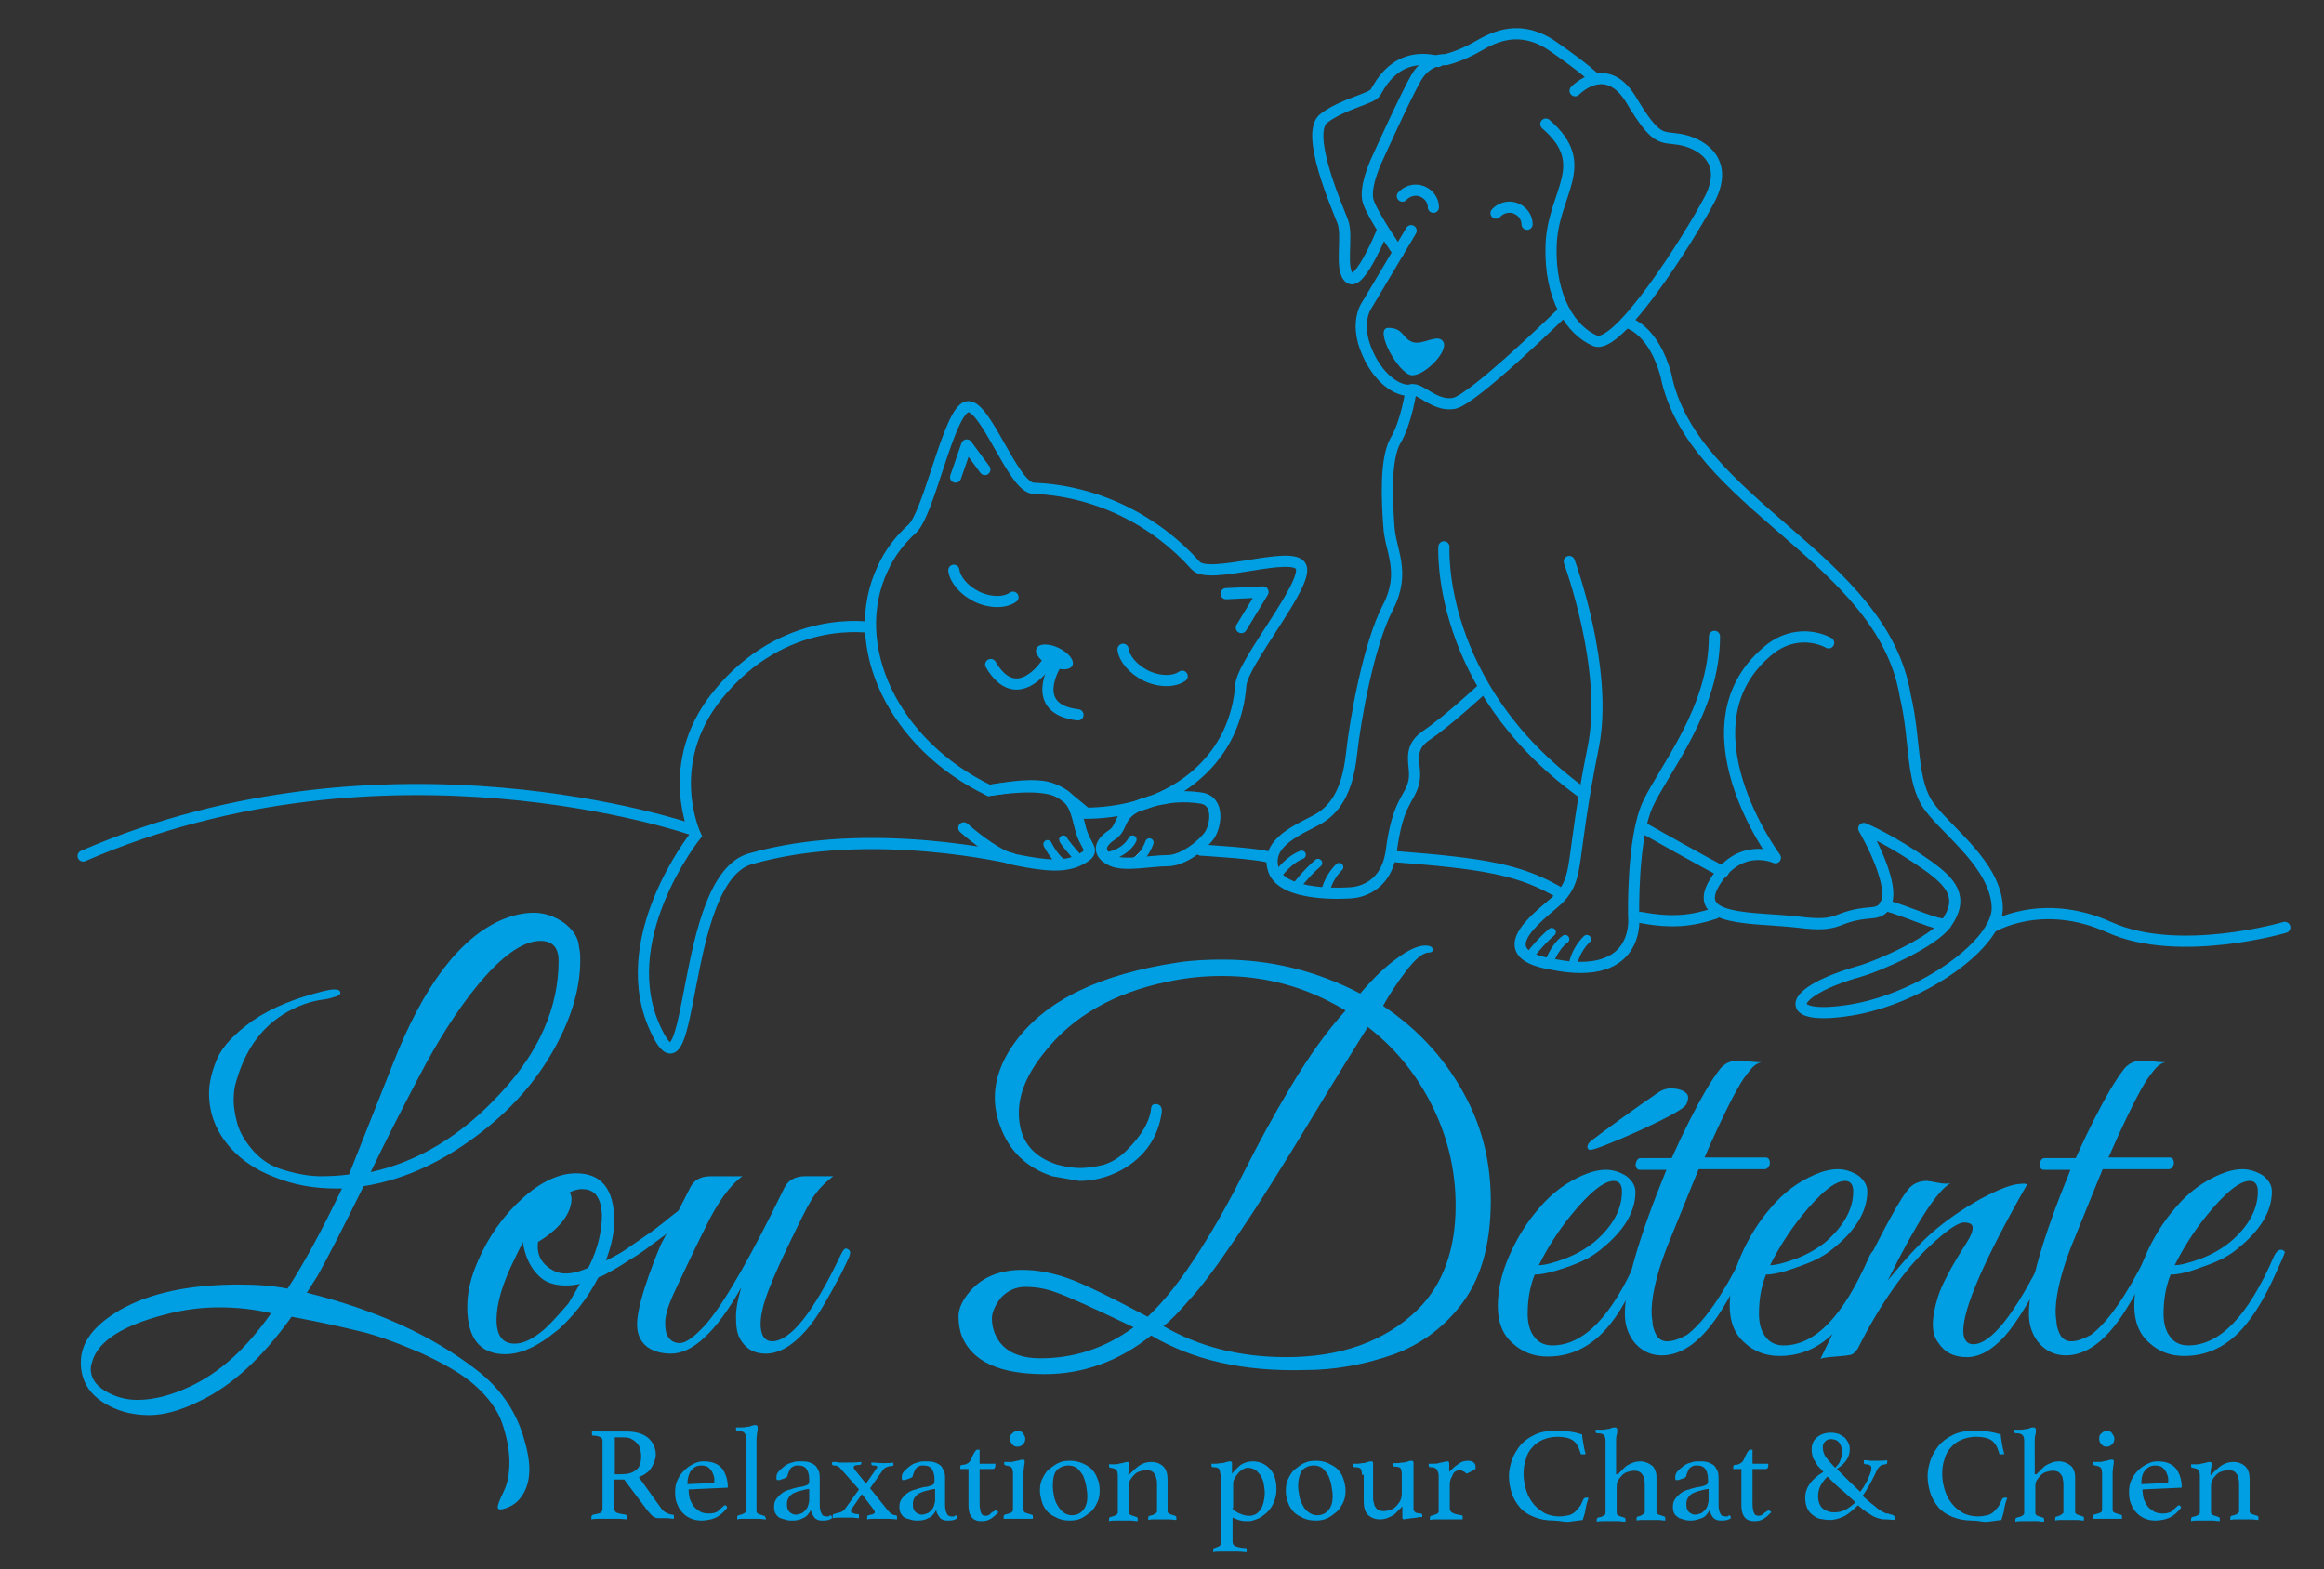 <?xml version="1.0" encoding="UTF-8"?>
<!-- Generator: Adobe Illustrator 27.7.0, SVG Export Plug-In . SVG Version: 6.00 Build 0)  -->
<svg xmlns="http://www.w3.org/2000/svg" xmlns:xlink="http://www.w3.org/1999/xlink" version="1.1" id="Calque_1" x="0px" y="0px" viewBox="0 0 396.9 268" style="enable-background:new 0 0 396.9 268;" xml:space="preserve">
<rect x="0" y="0" width="396.9" height="268" fill="#333333" stroke="none"/>
<style type="text/css">
	.st0{fill:none;stroke:#009FE3;stroke-width:1.908;stroke-miterlimit:10;}
	.st1{fill:none;stroke:#009FE3;stroke-width:1.908;stroke-linecap:round;stroke-linejoin:round;stroke-miterlimit:10;}
	.st2{fill:#009FE3;}
	.st3{fill:none;stroke:#009FE3;stroke-width:1.908;stroke-linecap:round;stroke-miterlimit:10;}
	.st4{fill:none;stroke:#009FE3;stroke-width:1.431;stroke-linecap:round;stroke-miterlimit:10;}
	.st5{fill:#FFFFFF;stroke:#009FE3;stroke-width:1.431;stroke-linecap:round;stroke-miterlimit:10;}
	.st6{fill:#FFFFFF;stroke:#009FE3;stroke-width:1.431;stroke-linecap:round;stroke-linejoin:round;stroke-miterlimit:10;}
	.st7{fill:#00A3BA;}
</style>
<path class="st0" d="M168.9,135c-16.3-7.8-24.4-24.8-18.1-38c1.2-2.6,2.9-4.8,5-6.7c2.9-2.7,6.2-19.9,9.3-20.8s7.9,13.8,11.4,13.9  c5,0.2,10.2,1.4,15.2,3.8l0,0c5,2.4,9.2,5.7,12.5,9.4c2.3,2.6,16.7-2.8,18,0.2s-10.1,16.4-10.3,20.3c-0.2,2.8-0.9,5.5-2.1,8.1  c-4.2,8.8-13.7,13.6-24.3,13.7c-3.4-2.8-4.6-4-6.9-4.5C175.3,133.8,171.1,134.7,168.9,135L168.9,135z"></path>
<polyline class="st1" points="163.2,81.5 165.1,76 168.2,80.2 "></polyline>
<polyline class="st1" points="212,107.2 215.7,101.1 209.4,101.4 "></polyline>
<path class="st1" d="M173,102c-1.4,1-3.9,1-6.2-0.1c-2.2-1.1-3.7-2.9-3.9-4.5"></path>
<path class="st1" d="M201.9,115.5c-1.4,1-3.9,1-6.2-0.1c-2.2-1.1-3.7-2.9-3.9-4.5"></path>
<ellipse transform="matrix(0.431 -0.902 0.902 0.431 1.212 226.386)" class="st2" cx="180.2" cy="112.2" rx="1.7" ry="3.4"></ellipse>
<path class="st3" d="M178.6,113.5c0,0-5,7.5-9.4,0"></path>
<path class="st0" d="M148.8,107.2c0,0-14.9-2.6-26.3,11.6c-9.5,11.8-3.7,23.9-3.7,23.9s-14.4,18-6.6,33.6  c6.4,13.2,3.9-26.1,15.9-29.6c20.5-5.9,45,0,45,0"></path>
<path class="st3" d="M164.6,141.4c0,0,5.2,4.7,8.6,5.4c5.8,1.2,8.8,1.3,11.3,0c3-1.6,0.9-1.8,0-5.4c-1.2-4.8-1.6-8.5-15.6-6.4"></path>
<path class="st0" d="M199.4,136.3c-9.5,1.5-6.9,4.6-9.5,6.3c-2.6,1.7-2.2,3.4,0,4.4c2.2,1,6.7,0,9.5,0c2.8,0,6.2-2.9,7.2-4.4  c1-1.5,1.8-5.8-1.5-6.3C201.8,135.8,199.4,136.3,199.4,136.3z"></path>
<path class="st3" d="M180.3,113.5c0,0-4.8,7.6,3.8,8.6"></path>
<path class="st3" d="M14.2,146.2c51.8-22.5,103.7-4.6,103.7-4.6"></path>
<path class="st3" d="M321.9,154.6c4.3,1.2,8.8,3.5,10.4,3.2"></path>
<path class="st3" d="M280.2,156.7c5.3,1,8.8,0.6,12.7-0.7"></path>
<path class="st3" d="M238.1,146.3c15.4,1.2,21.7,2.2,28.6,6.4"></path>
<path class="st3" d="M205.1,145.2c0,0,10.5,0.6,11.8,1.3"></path>
<g>
	<path class="st1" d="M239.5,33.5c0.8-0.9,2.2-1.3,3.4-0.8c1.2,0.5,1.9,1.6,1.9,2.7"></path>
	<path class="st1" d="M255.5,36.4c0.8-0.9,2.2-1.3,3.4-0.8c1.2,0.5,1.9,1.6,1.9,2.7"></path>
	<path class="st1" d="M238.8,43.1c0,0-4.2-6-5.1-8.6c-0.9-2.6,1.7-7.8,1.7-7.8s4.6-10.2,6.5-13.5c2-3.3,5-3,5-3s2.6-0.6,5.5-2.3   s7.3-3.8,12.8,0s7.3,5.6,7.3,5.6"></path>
	<path class="st1" d="M269,15.5c0,0,5.3-5.6,9.6,1.6c4.3,7.2,5.1,6.2,8.2,6.7s8.8,3.2,5.2,10.2c-3.7,7-15.7,25.9-19.6,24.2   c-4-1.7-7.8-7.2-7.5-16.3c0.3-9.1,7.2-13.7-0.9-20.7"></path>
	<path class="st1" d="M236.1,39.4c0,0-3.8,9.4-5.6,8.1c-1.8-1.4-0.2-7.2-1.2-9.7c-1-2.6-6.5-15.1-3.2-17.6s8.1-3.3,8.8-4.4   s3.4-7.1,10.7-5.3"></path>
	<path class="st1" d="M241,39.4L233.5,52c0,0-2.3,2.9,0,8.2s6,6.8,7.5,6.4c1.5-0.5,4,2.9,7.3,2.3s18.8-15.8,18.8-15.8"></path>
	<path class="st2" d="M241.2,64.1c-2.3,0-6.7-8.1-4.1-8.1s2.4,1.8,4.1,2.4c1.7,0.7,4.4-1.6,5.3,0S243.4,64.1,241.2,64.1z"></path>
	<path class="st1" d="M241,66.6c0,0-0.8,5.6-2.7,8.7c-1.8,3.2-1.4,10.5-1.1,14.6c0.2,4.1,3,7.8-0.2,13.9c-3.2,6.2-5.5,18.7-6.2,25.1   c-0.7,6.4-2.9,9.4-5.7,11c-2.8,1.6-9.2,3.9-7.6,8.7s13,3.9,13,3.9s6.1,0.1,7.1-7.1c1.1-8.4,3-8.7,3.8-11.6s-1.5-5.7,2.2-8.2   c3.7-2.5,9.4-7.8,9.4-7.8"></path>
	<path class="st1" d="M268,95.9c0,0,6.8,18.4,4.1,31.7c-4,19.9-2.3,21.9-5.7,25.7c-2,2.2-13.4,9.4-1.3,11.4   c15.3,3.1,13.9-8.2,13.9-8.2s-0.3-13.2,2.4-19.1c2.7-5.9,11.4-16.2,11.4-28.7"></path>
	<path class="st1" d="M246.6,93.4c0,0-1.4,23.6,23.2,41.7"></path>
	<path class="st1" d="M278.2,55.2c0,0,4.2,1.2,6.3,8.8c4.4,22.2,37,31.1,40.9,54.9c1.8,7.5,0.9,14.6,4.1,18.9   c3.2,4.3,11.3,10,11.6,17.1c0.3,6.2-12.8,15.6-24.9,17.6s-11.3-3,1.4-6.6c3.2-0.9,12.6-5,14.8-8.2c3.1-4.4,0.8-7-3.1-9.8   c-6.5-4.6-11-6.4-11-6.4s8.2,13.9,1.4,14.4c-6.8,0.5-4.8,2.6-12.6,1.6c-7.8-0.9-18.5,0-14.2-6.9s10.3-4.1,10.3-4.1   s-17.1-23-0.7-35.8c5.1-3.7,9.8-0.9,9.8-0.9"></path>
	<path class="st1" d="M281,141.6c0,0,11.3,6.4,13.3,7.3"></path>
</g>
<path class="st3" d="M340.1,158.4c0,0,8.5-5.3,20.2,0c11.8,5.3,29.9,0,29.9,0"></path>
<path class="st4" d="M181.6,143.4c0,0,0,0.3,2.2,2.8"></path>
<path class="st4" d="M178.9,144.2c0.3,0.6,1.5,2.7,2.6,3.2"></path>
<path class="st3" d="M174.2,146.8"></path>
<path class="st3" d="M171.5,142.2"></path>
<path class="st4" d="M193.4,143.4c0,0-0.9,2.1-4,2.8"></path>
<path class="st5" d="M196.3,143.9c0,0-1.1,3.4-3.5,3.5"></path>
<path class="st5" d="M218.4,149.2c0,0,1.6-2.3,3.9-3.2"></path>
<path class="st5" d="M264.5,164.6c0,0,0.8-2.7,2.8-4.2"></path>
<path class="st5" d="M221.2,151.6c0,0,1.9-2.5,3.9-4.2"></path>
<path class="st5" d="M261.1,163.4c0,0,1.9-2.5,3.9-4.2"></path>
<path class="st6" d="M226.4,152.2c0,0,0.3-2.1,2.3-4.1"></path>
<path class="st6" d="M268.7,164.5c0,0,0.3-2.1,2.3-4.1"></path>
<g>
	<path class="st2" d="M106.6,252.7h-1.7v5c0,0.3,0.2,0.6,0.5,0.7c0.3,0.1,0.8,0.2,1.4,0.3c0.2,0,0.3,0.2,0.3,0.4c0,0.1,0,0.2,0,0.4   c-0.4,0-0.9-0.1-1.5-0.1s-1.2,0-1.7,0c-0.4,0-0.9,0-1.4,0c-0.5,0-1,0-1.5,0.1c0-0.2,0-0.3,0-0.4c0-0.2,0.1-0.3,0.3-0.4   c0.6-0.1,1-0.2,1.2-0.3c0.2-0.1,0.4-0.3,0.4-0.7v-11.6c0-0.3-0.1-0.5-0.3-0.6s-0.6-0.3-1.3-0.3c-0.2,0-0.2-0.1-0.2-0.4   c0-0.1,0-0.2,0-0.4c0.5,0,0.9,0.1,1.4,0.1c0.5,0,1,0,1.4,0h3.1c1.6,0,2.9,0.4,3.7,1.1c0.8,0.7,1.3,1.7,1.3,2.9c0,0.3-0.1,0.7-0.2,1   c-0.1,0.4-0.3,0.7-0.5,1.1s-0.5,0.7-0.9,1c-0.4,0.3-0.8,0.5-1.3,0.7l3.8,5.3c0.3,0.4,0.6,0.7,1,0.8c0.3,0.2,0.7,0.3,1,0.3   c0.1,0,0.2,0.1,0.2,0.3c0,0.1,0,0.3,0,0.4c-0.4,0-0.8-0.1-1.3-0.1s-1,0-1.4,0c-0.3,0-0.6-0.1-1-0.4c-0.3-0.3-0.6-0.6-0.9-1   L106.6,252.7z M106.1,251.8c1.1,0,1.9-0.2,2.5-0.7c0.6-0.4,0.9-1.2,0.9-2.4c0-0.5-0.1-0.9-0.2-1.3c-0.1-0.4-0.3-0.7-0.6-1   c-0.3-0.3-0.6-0.5-1-0.7c-0.4-0.2-1-0.2-1.6-0.2h-1.1v6.3H106.1z"></path>
	<path class="st2" d="M123.5,257.3c0.1-0.1,0.2-0.2,0.3-0.2c0.2,0,0.3,0.1,0.4,0.4c-0.2,0.3-0.4,0.5-0.7,0.8s-0.6,0.5-0.9,0.7   s-0.8,0.4-1.2,0.5c-0.5,0.1-1,0.2-1.6,0.2c-0.6,0-1.2-0.1-1.7-0.3c-0.5-0.2-1-0.5-1.4-0.9c-0.4-0.4-0.8-0.9-1-1.5   c-0.3-0.6-0.4-1.3-0.4-2.1c0-0.8,0.1-1.5,0.4-2.1c0.3-0.7,0.7-1.2,1.2-1.7c0.5-0.5,1-0.8,1.6-1.1s1.1-0.4,1.7-0.4   c1.4,0,2.4,0.4,3.1,1.2c0.6,0.8,1,1.9,1,3.2c0,0.1,0,0.1-0.1,0.1l-6.6,0.3c0,0.6,0.1,1.1,0.2,1.6c0.2,0.5,0.4,0.9,0.7,1.3   c0.3,0.4,0.7,0.6,1.1,0.9c0.4,0.2,0.9,0.3,1.5,0.3c0.5,0,1-0.1,1.4-0.3C122.8,257.9,123.2,257.6,123.5,257.3z M119.8,250.3   c-0.8,0-1.3,0.3-1.8,0.9c-0.4,0.6-0.6,1.4-0.6,2.3l4.3-0.2c0.2,0,0.3-0.1,0.3-0.3c0-0.3,0-0.6-0.1-0.9c-0.1-0.3-0.2-0.6-0.4-0.9   s-0.4-0.5-0.7-0.7C120.5,250.4,120.2,250.3,119.8,250.3z"></path>
	<path class="st2" d="M130.8,259.5c-0.4,0-0.8-0.1-1.2-0.1s-0.8,0-1.2,0s-0.8,0-1.3,0c-0.4,0-0.8,0-1.2,0.1c0-0.2,0-0.3,0-0.4   c0-0.2,0.1-0.2,0.2-0.3c0.3-0.1,0.6-0.1,0.9-0.3c0.3-0.1,0.4-0.3,0.4-0.5v-12.3c0-0.5-0.1-0.8-0.3-1s-0.6-0.3-1.1-0.3   c-0.2,0-0.3-0.1-0.3-0.3c0-0.1,0-0.2,0-0.3c0.2,0,0.5,0,0.8,0c0.3,0,0.7,0,1-0.1c0.4,0,0.7-0.1,0.9-0.2c0.3-0.1,0.5-0.1,0.6-0.1   c0.1,0,0.2,0,0.3,0.1c0,0.1,0.1,0.1,0.1,0.3c0,0.3,0,0.6-0.1,0.9c0,0.3-0.1,0.7-0.1,1.2v12.2c0,0.2,0.1,0.4,0.4,0.5   s0.6,0.2,0.9,0.3c0.1,0,0.2,0.1,0.2,0.3C130.9,259.2,130.8,259.4,130.8,259.5z"></path>
	<path class="st2" d="M141.8,258.8c0.2,0,0.3,0.2,0.3,0.5c-0.4,0.3-0.9,0.4-1.5,0.4c-0.3,0-0.6,0-0.9-0.1c-0.2-0.1-0.5-0.2-0.6-0.4   s-0.3-0.4-0.4-0.6c-0.1-0.2-0.2-0.4-0.2-0.7c-0.4,0.7-0.8,1.2-1.4,1.4c-0.5,0.3-1.1,0.4-1.8,0.4c-0.3,0-0.6,0-1-0.1   c-0.3-0.1-0.7-0.2-1-0.3s-0.6-0.4-0.8-0.7c-0.2-0.3-0.3-0.7-0.3-1.2c0-0.6,0.1-1,0.4-1.4c0.3-0.4,0.6-0.7,1-1   c0.4-0.3,0.9-0.5,1.4-0.6c0.5-0.2,1-0.3,1.4-0.4c0.3,0,0.5-0.1,0.7-0.1c0.2-0.1,0.4-0.1,0.6-0.2c0.2-0.1,0.3-0.1,0.4-0.3   s0.1-0.3,0.1-0.6c0-0.7-0.1-1.3-0.4-1.8c-0.3-0.5-0.8-0.7-1.5-0.7c-0.3,0-0.5,0-0.7,0.1c-0.2,0.1-0.3,0.2-0.5,0.3   c-0.1,0.1-0.2,0.3-0.3,0.5c-0.1,0.2-0.2,0.5-0.3,0.8c0,0.2-0.1,0.3-0.3,0.4c-0.2,0.1-0.4,0.2-0.8,0.3c-0.1,0-0.2,0.1-0.3,0.1   s-0.3,0-0.3,0c-0.2,0-0.2-0.2-0.2-0.5c0-0.3,0.1-0.7,0.4-1c0.3-0.3,0.6-0.6,1-0.9s0.8-0.5,1.3-0.6c0.5-0.2,0.9-0.2,1.3-0.2   c0.5,0,1,0,1.4,0.1c0.4,0.1,0.8,0.3,1.1,0.5c0.3,0.2,0.5,0.6,0.7,1c0.2,0.4,0.2,0.9,0.2,1.6v3.9c0,0.5,0,0.9,0.1,1.2   c0,0.2,0.1,0.4,0.2,0.6c0.1,0.2,0.2,0.4,0.4,0.4c0.1,0.1,0.3,0.1,0.4,0.1c0.2,0,0.3,0,0.4,0S141.7,258.8,141.8,258.8z M138.3,254.3   l-0.7,0.1c-0.4,0.1-0.8,0.2-1.2,0.3s-0.7,0.3-1,0.4c-0.3,0.2-0.5,0.4-0.7,0.7c-0.2,0.3-0.3,0.6-0.3,1.1c0,0.6,0.1,1,0.4,1.3   c0.3,0.3,0.7,0.5,1.1,0.5c0.3,0,0.6-0.1,0.9-0.2c0.3-0.1,0.5-0.3,0.7-0.5c0.2-0.2,0.4-0.5,0.5-0.8c0.1-0.3,0.2-0.7,0.2-1V254.3z"></path>
	<path class="st2" d="M143.7,251c-0.2-0.2-0.3-0.4-0.5-0.5c-0.2-0.1-0.4-0.2-0.8-0.2c-0.2,0-0.3-0.1-0.3-0.3c0,0,0-0.1,0-0.1   c0-0.1,0-0.1,0.1-0.2c0.4,0,0.8,0,1.1,0.1c0.4,0,0.8,0,1.2,0c0.9,0,1.8,0,2.6-0.1c0,0,0,0.1,0,0.1c0,0.1,0,0.1,0,0.1   c0,0.2-0.1,0.3-0.3,0.3c-0.4,0-0.7,0.1-0.8,0.1c-0.1,0.1-0.2,0.1-0.2,0.3c0,0.2,0.1,0.4,0.4,0.7l1.7,2.1l1.6-2.3   c0.2-0.3,0.3-0.4,0.3-0.5c0-0.1,0-0.2-0.1-0.2c-0.1-0.1-0.3-0.1-0.6-0.1c-0.2,0-0.3-0.1-0.3-0.3c0,0,0-0.1,0-0.1   c0-0.1,0-0.1,0.1-0.1c0.6,0,1.2,0.1,1.9,0.1c0.6,0,1.2,0,1.7-0.1c0,0.1,0.1,0.2,0.1,0.3c0,0.2-0.1,0.3-0.3,0.3   c-0.4,0-0.7,0.1-0.9,0.2c-0.3,0.1-0.5,0.3-0.7,0.6l-2.1,3l2.8,3.5c0.3,0.4,0.6,0.7,0.8,0.8c0.2,0.2,0.5,0.3,0.8,0.3   c0.1,0,0.2,0.1,0.2,0.3c0,0.1,0,0.2,0,0.4c-0.4,0-0.9-0.1-1.3-0.1s-0.9,0-1.3,0c-0.4,0-0.8,0-1.2,0s-0.9,0-1.3,0.1   c0-0.2,0-0.3,0-0.4c0-0.2,0.1-0.3,0.2-0.3c0.3-0.1,0.6-0.1,0.8-0.2s0.3-0.2,0.3-0.3c0-0.1,0-0.2-0.1-0.3c-0.1-0.1-0.1-0.2-0.2-0.3   l-1.9-2.5l-1.6,2.3c-0.1,0.1-0.2,0.3-0.2,0.3c-0.1,0.1-0.1,0.2-0.1,0.2c0,0.2,0.1,0.3,0.3,0.4c0.2,0.1,0.5,0.2,0.9,0.2   c0.2,0,0.2,0.1,0.2,0.3c0,0.1,0,0.2,0,0.4c-0.4,0-0.8-0.1-1.1-0.1s-0.7,0-1.1,0c-0.4,0-0.7,0-1.1,0c-0.4,0-0.8,0-1.2,0.1   c0-0.2,0-0.3,0-0.4c0-0.2,0.1-0.3,0.2-0.3c0.3-0.1,0.7-0.2,1.1-0.3c0.4-0.1,0.7-0.4,0.9-0.7l2.3-3.2L143.7,251z"></path>
	<path class="st2" d="M163.2,258.8c0.2,0,0.3,0.2,0.3,0.5c-0.4,0.3-0.9,0.4-1.5,0.4c-0.3,0-0.6,0-0.9-0.1c-0.2-0.1-0.5-0.2-0.6-0.4   s-0.3-0.4-0.4-0.6c-0.1-0.2-0.2-0.4-0.2-0.7c-0.4,0.7-0.8,1.2-1.4,1.4c-0.5,0.3-1.1,0.4-1.8,0.4c-0.3,0-0.6,0-1-0.1   c-0.3-0.1-0.7-0.2-1-0.3s-0.6-0.4-0.8-0.7c-0.2-0.3-0.3-0.7-0.3-1.2c0-0.6,0.1-1,0.4-1.4c0.3-0.4,0.6-0.7,1-1   c0.4-0.3,0.9-0.5,1.4-0.6c0.5-0.2,1-0.3,1.4-0.4c0.3,0,0.5-0.1,0.7-0.1c0.2-0.1,0.4-0.1,0.6-0.2c0.2-0.1,0.3-0.1,0.4-0.3   s0.1-0.3,0.1-0.6c0-0.7-0.1-1.3-0.4-1.8c-0.3-0.5-0.8-0.7-1.5-0.7c-0.3,0-0.5,0-0.7,0.1c-0.2,0.1-0.3,0.2-0.5,0.3   c-0.1,0.1-0.2,0.3-0.3,0.5c-0.1,0.2-0.2,0.5-0.3,0.8c0,0.2-0.1,0.3-0.3,0.4c-0.2,0.1-0.4,0.2-0.8,0.3c-0.1,0-0.2,0.1-0.3,0.1   s-0.3,0-0.3,0c-0.2,0-0.2-0.2-0.2-0.5c0-0.3,0.1-0.7,0.4-1c0.3-0.3,0.6-0.6,1-0.9s0.8-0.5,1.3-0.6c0.5-0.2,0.9-0.2,1.3-0.2   c0.5,0,1,0,1.4,0.1c0.4,0.1,0.8,0.3,1.1,0.5c0.3,0.2,0.5,0.6,0.7,1c0.2,0.4,0.2,0.9,0.2,1.6v3.9c0,0.5,0,0.9,0.1,1.2   c0,0.2,0.1,0.4,0.2,0.6c0.1,0.2,0.2,0.4,0.4,0.4c0.1,0.1,0.3,0.1,0.4,0.1c0.2,0,0.3,0,0.4,0S163.2,258.8,163.2,258.8z M159.8,254.3   l-0.7,0.1c-0.4,0.1-0.8,0.2-1.2,0.3s-0.7,0.3-1,0.4c-0.3,0.2-0.5,0.4-0.7,0.7c-0.2,0.3-0.3,0.6-0.3,1.1c0,0.6,0.1,1,0.4,1.3   c0.3,0.3,0.7,0.5,1.1,0.5c0.3,0,0.6-0.1,0.9-0.2c0.3-0.1,0.5-0.3,0.7-0.5c0.2-0.2,0.4-0.5,0.5-0.8c0.1-0.3,0.2-0.7,0.2-1V254.3z"></path>
	<path class="st2" d="M169.8,258.1c0.1-0.1,0.1-0.1,0.2-0.1c0.1,0,0.1,0,0.1,0c0.1,0,0.3,0.1,0.4,0.3c-0.4,0.4-0.8,0.8-1.3,1.1   c-0.5,0.3-0.9,0.4-1.5,0.4c-0.3,0-0.6,0-0.9-0.1c-0.3-0.1-0.5-0.2-0.7-0.4c-0.2-0.2-0.4-0.5-0.5-0.8c-0.1-0.3-0.2-0.8-0.2-1.3v-6.3   h-1.4v-0.3c0-0.1,0-0.2,0.1-0.3c0-0.1,0.1-0.1,0.2-0.1c0.4,0,0.7-0.1,1-0.3c0.3-0.2,0.5-0.5,0.6-0.8c0.2-0.4,0.3-0.7,0.5-1   s0.3-0.5,0.5-0.5h0.4v2.4h2.7c0,0.3,0,0.6-0.1,0.7c-0.1,0.2-0.2,0.2-0.4,0.2h-2.2v5.7c0,0.5,0,0.9,0.1,1.2c0,0.3,0.1,0.5,0.2,0.7   c0.1,0.2,0.2,0.3,0.3,0.3c0.1,0,0.3,0.1,0.4,0.1c0.3,0,0.5-0.1,0.7-0.2C169.3,258.3,169.6,258.2,169.8,258.1z"></path>
	<path class="st2" d="M173.8,259.4c-0.3,0-0.5,0-0.8,0c-0.3,0-0.5,0-0.7,0c-0.2,0-0.4,0-0.6,0c-0.2,0-0.3,0-0.3,0c0,0,0-0.1,0-0.2   c0-0.1,0-0.2,0-0.2c0-0.2,0.1-0.2,0.2-0.3c0.4-0.1,0.7-0.2,1-0.3c0.2-0.1,0.4-0.3,0.4-0.5v-6.2c0-0.5-0.1-0.8-0.2-1s-0.5-0.3-1-0.4   c-0.2,0-0.3-0.1-0.3-0.3c0-0.1,0-0.2,0-0.3c0.2,0,0.5,0,0.8,0c0.4,0,0.7,0,0.9-0.1c0.4-0.1,0.7-0.1,0.9-0.2   c0.3-0.1,0.5-0.1,0.6-0.1c0.2,0,0.3,0.1,0.3,0.3c0,0.2,0,0.5-0.1,0.8c0,0.3-0.1,0.7-0.1,1.2v6.3c0,0.2,0.1,0.4,0.4,0.5   s0.6,0.2,1,0.3c0.1,0,0.2,0.1,0.2,0.3c0,0,0,0.1,0,0.2c0,0.1,0,0.1,0,0.2c0,0-0.1,0-0.3,0c-0.2,0-0.4,0-0.6,0c-0.2,0-0.5,0-0.7,0   C174.4,259.4,174.1,259.4,173.8,259.4z M172.5,245.7c0-0.4,0.1-0.7,0.4-0.9c0.3-0.3,0.6-0.4,0.9-0.4c0.4,0,0.7,0.1,0.9,0.4   c0.2,0.3,0.4,0.6,0.4,0.9c0,0.4-0.1,0.7-0.4,1c-0.2,0.2-0.5,0.4-0.9,0.4c-0.4,0-0.7-0.1-0.9-0.4   C172.6,246.4,172.5,246.1,172.5,245.7z"></path>
	<path class="st2" d="M177.6,254.6c0-0.7,0.1-1.4,0.4-2c0.3-0.6,0.6-1.2,1.1-1.6s1-0.8,1.6-1.1c0.6-0.3,1.3-0.4,2-0.4   c0.7,0,1.4,0.1,2.1,0.4s1.2,0.6,1.6,1c0.4,0.4,0.8,1,1,1.6c0.3,0.6,0.4,1.3,0.4,2.1c0,0.7-0.1,1.4-0.4,2c-0.3,0.6-0.6,1.2-1.1,1.6   s-1,0.8-1.6,1.1c-0.6,0.3-1.3,0.4-2,0.4c-0.7,0-1.4-0.1-2.1-0.4c-0.6-0.3-1.2-0.6-1.6-1c-0.4-0.4-0.8-1-1-1.6   C177.8,256,177.6,255.3,177.6,254.6z M179.8,253.8c0,0.6,0.1,1.1,0.2,1.7c0.1,0.6,0.3,1.1,0.6,1.6c0.3,0.5,0.6,0.9,1,1.2   c0.4,0.3,0.9,0.5,1.4,0.5c0.9,0,1.5-0.3,2-0.9s0.7-1.4,0.7-2.3c0-0.6-0.1-1.2-0.2-1.8c-0.1-0.6-0.3-1.2-0.5-1.7   c-0.3-0.5-0.6-0.9-1-1.3c-0.4-0.3-0.9-0.5-1.5-0.5c-0.8,0-1.5,0.3-2,0.8S179.8,252.6,179.8,253.8z"></path>
	<path class="st2" d="M199.4,258.1c0,0.2,0.1,0.4,0.4,0.5s0.6,0.2,0.9,0.3c0.1,0,0.2,0.1,0.2,0.3c0,0.1,0,0.2,0,0.4   c-0.4,0-0.8-0.1-1.2-0.1s-0.8,0-1.2,0c-0.4,0-0.8,0-1.2,0c-0.4,0-0.8,0-1.2,0.1c0-0.2,0-0.3,0-0.4c0-0.2,0.1-0.2,0.2-0.3   c0.3-0.1,0.6-0.1,0.9-0.3s0.4-0.3,0.4-0.5v-4.5c0-0.4,0-0.7-0.1-1s-0.1-0.6-0.3-0.8c-0.1-0.2-0.3-0.4-0.5-0.5   c-0.2-0.1-0.5-0.2-0.9-0.2c-0.4,0-0.7,0.1-1.1,0.2c-0.4,0.1-0.7,0.3-1,0.6s-0.5,0.6-0.7,0.9s-0.2,0.8-0.2,1.3v4.2   c0,0.2,0.1,0.4,0.4,0.5c0.3,0.1,0.6,0.2,0.9,0.3c0.1,0,0.2,0.1,0.2,0.3c0,0.1,0,0.2,0,0.4c-0.4,0-0.8-0.1-1.2-0.1s-0.8,0-1.2,0   c-0.4,0-0.9,0-1.3,0c-0.4,0-0.8,0-1.2,0.1c0-0.2,0-0.3,0-0.4c0-0.2,0.1-0.2,0.2-0.3c0.3-0.1,0.6-0.1,0.9-0.3   c0.3-0.1,0.4-0.3,0.4-0.5v-6.2c0-0.5-0.1-0.8-0.2-1s-0.5-0.3-1-0.4c-0.2,0-0.3-0.1-0.3-0.3c0-0.1,0-0.2,0-0.3c0.2,0,0.5,0,0.8,0   c0.4,0,0.7,0,0.9-0.1c0.4-0.1,0.7-0.1,0.9-0.2c0.3-0.1,0.5-0.1,0.6-0.1c0.2,0,0.3,0.1,0.3,0.3c0,0.2,0,0.5-0.1,0.8   c0,0.3-0.1,0.7-0.1,1.2c0.7-0.7,1.3-1.3,1.9-1.7c0.6-0.4,1.3-0.6,2-0.6c0.9,0,1.6,0.3,2.1,0.8c0.5,0.5,0.7,1.3,0.7,2.2V258.1z"></path>
	<path class="st2" d="M208.4,251.8c0-0.4-0.1-0.7-0.2-0.9c-0.1-0.2-0.5-0.3-1-0.3c-0.2,0-0.3-0.1-0.3-0.3c0-0.1,0-0.2,0-0.3   c0.2,0,0.5,0,0.8,0c0.3,0,0.6-0.1,0.9-0.1c0.3,0,0.6-0.1,0.9-0.2c0.3-0.1,0.5-0.1,0.6-0.1c0.2,0,0.3,0.1,0.3,0.3c0,0.2,0,0.4,0,0.7   c0,0.3,0,0.6,0,1.1c0.5-0.6,1-1.1,1.5-1.5c0.6-0.4,1.3-0.6,2.1-0.6c0.5,0,1,0.1,1.5,0.3c0.5,0.2,0.9,0.5,1.3,0.9   c0.4,0.4,0.7,0.9,0.9,1.5s0.3,1.3,0.3,2.1c0,0.9-0.2,1.6-0.5,2.3c-0.3,0.7-0.7,1.2-1.2,1.7c-0.5,0.4-1,0.8-1.5,1s-1.1,0.4-1.5,0.4   c-0.5,0-1,0-1.4-0.1c-0.5-0.1-0.9-0.3-1.4-0.5v4.1c0,0.4,0.2,0.7,0.5,0.8c0.3,0.1,0.9,0.3,1.7,0.3c0.2,0,0.2,0.1,0.2,0.3   c0,0.1,0,0.2,0,0.4c-0.4,0-0.8-0.1-1.4-0.1c-0.6,0-1.2,0-1.7,0c-0.4,0-0.8,0-1.3,0c-0.4,0-0.9,0-1.3,0.1c0-0.2,0-0.3,0-0.4   c0-0.2,0.1-0.2,0.2-0.3c0.3-0.1,0.6-0.2,0.8-0.3c0.2-0.1,0.3-0.3,0.3-0.5V251.8z M210.4,257.6c0.4,0.4,0.8,0.7,1.3,0.9   c0.5,0.2,1,0.4,1.6,0.4c0.4,0,0.8-0.1,1.2-0.3c0.3-0.2,0.6-0.5,0.8-0.8c0.2-0.3,0.4-0.8,0.5-1.2c0.1-0.5,0.2-1,0.2-1.6   c0-0.6-0.1-1.1-0.2-1.7c-0.1-0.5-0.3-1-0.6-1.4s-0.6-0.7-0.9-0.9c-0.4-0.2-0.8-0.3-1.2-0.3c-0.3,0-0.6,0.1-0.9,0.3   c-0.3,0.2-0.6,0.4-0.8,0.7c-0.2,0.3-0.5,0.6-0.6,0.9c-0.2,0.3-0.2,0.7-0.2,1V257.6z"></path>
	<path class="st2" d="M219.6,254.6c0-0.7,0.1-1.4,0.4-2c0.3-0.6,0.6-1.2,1.1-1.6s1-0.8,1.6-1.1c0.6-0.3,1.3-0.4,2-0.4   c0.7,0,1.4,0.1,2.1,0.4c0.6,0.3,1.2,0.6,1.6,1c0.4,0.4,0.8,1,1,1.6s0.4,1.3,0.4,2.1c0,0.7-0.1,1.4-0.4,2c-0.3,0.6-0.6,1.2-1.1,1.6   s-1,0.8-1.6,1.1c-0.6,0.3-1.3,0.4-2,0.4c-0.7,0-1.4-0.1-2.1-0.4c-0.6-0.3-1.2-0.6-1.6-1c-0.4-0.4-0.8-1-1-1.6   C219.7,256,219.6,255.3,219.6,254.6z M221.7,253.8c0,0.6,0.1,1.1,0.2,1.7c0.1,0.6,0.3,1.1,0.6,1.6c0.2,0.5,0.6,0.9,1,1.2   c0.4,0.3,0.9,0.5,1.4,0.5c0.9,0,1.5-0.3,2-0.9c0.5-0.6,0.7-1.4,0.7-2.3c0-0.6-0.1-1.2-0.2-1.8c-0.1-0.6-0.3-1.2-0.5-1.7   c-0.3-0.5-0.6-0.9-1-1.3c-0.4-0.3-0.9-0.5-1.5-0.5c-0.8,0-1.5,0.3-2,0.8C222,251.7,221.7,252.6,221.7,253.8z"></path>
	<path class="st2" d="M232.6,251.9c0-0.5-0.1-0.8-0.2-1s-0.5-0.3-1-0.3c-0.2,0-0.3-0.1-0.3-0.3c0-0.1,0-0.2,0-0.3c0.2,0,0.5,0,0.8,0   c0.3,0,0.6-0.1,0.8-0.1c0.3,0,0.6-0.1,0.9-0.2s0.4-0.1,0.6-0.1c0.2,0,0.3,0.1,0.3,0.3v5.7c0,0.4,0,0.7,0.1,1s0.1,0.6,0.3,0.8   c0.1,0.2,0.3,0.4,0.5,0.5c0.2,0.1,0.5,0.2,0.9,0.2c0.4,0,0.8-0.1,1.1-0.2c0.4-0.1,0.7-0.3,1-0.6s0.5-0.6,0.7-0.9   c0.2-0.4,0.3-0.8,0.3-1.3v-3.3c0-0.5-0.1-0.8-0.2-1c-0.1-0.2-0.5-0.3-1-0.3c-0.2,0-0.3-0.1-0.3-0.3c0-0.1,0-0.2,0-0.3   c0.2,0,0.5,0,0.8,0c0.3,0,0.6-0.1,0.9-0.1c0.3,0,0.6-0.1,0.9-0.2c0.2-0.1,0.4-0.1,0.6-0.1c0.2,0,0.3,0.1,0.3,0.3v7.4   c0,0.3,0,0.5,0,0.6c0,0.2,0.1,0.3,0.2,0.4c0.1,0.1,0.2,0.2,0.4,0.2c0.2,0.1,0.4,0.1,0.6,0.1c0.2,0,0.3,0.1,0.3,0.3   c0,0.1,0,0.2,0,0.3c-0.3,0-0.6,0-0.9,0.1c-0.3,0-0.6,0.1-0.9,0.1c-0.3,0-0.5,0.1-0.8,0.1c-0.2,0-0.4,0.1-0.5,0.1   c-0.2,0-0.3-0.1-0.3-0.3v-1.9c0,0-0.2,0.2-0.4,0.4c-0.2,0.2-0.5,0.5-0.8,0.8c-0.3,0.3-0.7,0.5-1.2,0.7c-0.4,0.2-0.9,0.3-1.4,0.3   c-0.9,0-1.6-0.3-2.1-0.8c-0.5-0.5-0.7-1.3-0.7-2.3V251.9z"></path>
	<path class="st2" d="M250.7,249.5c0.4,0,0.8,0.1,1,0.3c0.2,0.2,0.3,0.4,0.3,0.7c0,0.1,0,0.2,0,0.3c0,0.1-0.1,0.2-0.2,0.2   c-0.1,0.1-0.3,0.2-0.5,0.3s-0.5,0.3-0.9,0.4c-0.1-0.2-0.3-0.3-0.5-0.4c-0.2-0.1-0.4-0.2-0.6-0.2c-0.3,0-0.5,0.1-0.7,0.2   s-0.4,0.3-0.5,0.6s-0.3,0.5-0.4,0.9c-0.1,0.3-0.1,0.7-0.1,1v3.9c0,0.3,0.2,0.6,0.5,0.7c0.3,0.2,0.9,0.3,1.5,0.4   c0.2,0,0.2,0.1,0.2,0.3c0,0.1,0,0.2,0,0.4c-0.2,0-0.4,0-0.6,0c-0.3,0-0.5,0-0.8,0c-0.3,0-0.6,0-0.8,0c-0.3,0-0.6,0-0.8,0   c-0.4,0-0.8,0-1.3,0c-0.4,0-0.9,0-1.3,0.1c0-0.2,0-0.3,0-0.4c0-0.2,0.1-0.2,0.2-0.3c0.3-0.1,0.7-0.2,0.9-0.3   c0.3-0.1,0.4-0.3,0.4-0.5v-5.8c0-0.3,0-0.6-0.1-0.8s-0.1-0.4-0.2-0.5c-0.1-0.1-0.2-0.2-0.4-0.3s-0.4-0.1-0.7-0.1   c-0.2,0-0.3-0.1-0.3-0.3c0-0.1,0-0.2,0-0.3c0.2,0,0.5,0,0.8,0c0.4,0,0.7,0,0.9-0.1c0.3-0.1,0.6-0.1,0.9-0.2   c0.3-0.1,0.4-0.1,0.6-0.1c0.2,0,0.3,0.1,0.3,0.3v1.5c0.5-0.5,1-1,1.5-1.3C249.5,249.7,250,249.5,250.7,249.5z"></path>
	<path class="st2" d="M265.4,259.7c-1.3,0-2.4-0.2-3.4-0.6s-1.8-0.9-2.4-1.6c-0.6-0.7-1.1-1.5-1.4-2.4c-0.3-0.9-0.5-1.9-0.5-3   c0-0.9,0.2-1.8,0.5-2.7c0.3-0.9,0.8-1.7,1.4-2.5c0.6-0.7,1.4-1.3,2.4-1.8s2.1-0.7,3.4-0.7c0.5,0,1,0,1.4,0c0.4,0,0.8,0.1,1.2,0.1   c0.4,0.1,0.8,0.1,1.1,0.2c0.4,0.1,0.7,0.2,1.1,0.3c0,0.4,0.1,0.9,0.2,1.5c0.1,0.6,0.2,1.2,0.4,1.8c-0.1,0.1-0.2,0.1-0.4,0.1   c-0.1,0-0.2,0-0.3,0c-0.1,0-0.2-0.1-0.2-0.3c-0.3-1-0.7-1.7-1.3-2.1s-1.5-0.6-2.6-0.6c-0.9,0-1.8,0.2-2.5,0.5   c-0.7,0.3-1.3,0.7-1.8,1.3c-0.5,0.5-0.9,1.2-1.1,2c-0.3,0.8-0.4,1.6-0.4,2.6c0,1,0.2,2,0.5,2.9s0.7,1.6,1.3,2.3   c0.5,0.6,1.2,1.1,1.9,1.5c0.7,0.3,1.5,0.5,2.3,0.5c0.7,0,1.2-0.1,1.7-0.2c0.4-0.1,0.8-0.3,1.1-0.6s0.5-0.5,0.8-0.9s0.4-0.8,0.6-1.2   c0.1-0.2,0.3-0.3,0.5-0.3c0.1,0,0.2,0,0.2,0s0.1,0,0.2,0.1c-0.2,0.5-0.4,1.1-0.5,1.8s-0.3,1.3-0.5,1.9c-0.7,0.1-1.5,0.2-2.3,0.3   S266.3,259.7,265.4,259.7z"></path>
	<path class="st2" d="M276.3,251.8c0,0,0.2-0.2,0.4-0.4s0.5-0.5,0.8-0.8c0.3-0.3,0.7-0.5,1.2-0.7c0.4-0.2,0.9-0.3,1.5-0.3   c0.4,0,0.7,0.1,1,0.2c0.3,0.1,0.6,0.3,0.9,0.5s0.5,0.6,0.6,0.9c0.2,0.4,0.2,0.9,0.2,1.4v5.6c0,0.2,0.1,0.4,0.4,0.5s0.6,0.2,0.9,0.3   c0.1,0,0.2,0.1,0.2,0.3c0,0.1,0,0.2,0,0.4c-0.4,0-0.8-0.1-1.2-0.1c-0.4,0-0.8,0-1.3,0c-0.4,0-0.8,0-1.2,0s-0.8,0-1.2,0.1   c0-0.2,0-0.3,0-0.4c0-0.2,0.1-0.2,0.2-0.3c0.1,0,0.3,0,0.4-0.1c0.1,0,0.3-0.1,0.4-0.2c0.1-0.1,0.2-0.1,0.3-0.2   c0.1-0.1,0.1-0.2,0.1-0.3v-4.5c0-0.4,0-0.7-0.1-1c0-0.3-0.1-0.6-0.3-0.8c-0.1-0.2-0.3-0.4-0.5-0.5c-0.2-0.1-0.5-0.2-0.9-0.2   c-0.4,0-0.7,0.1-1.1,0.2c-0.4,0.1-0.7,0.3-1,0.6s-0.5,0.6-0.7,0.9c-0.2,0.4-0.2,0.8-0.2,1.3v4.2c0,0.2,0.1,0.4,0.4,0.5   s0.5,0.2,0.9,0.3c0.1,0,0.2,0.1,0.2,0.3c0,0.1,0,0.2,0,0.4c-0.4,0-0.8-0.1-1.2-0.1c-0.4,0-0.8,0-1.2,0c-0.4,0-0.9,0-1.3,0   c-0.4,0-0.8,0-1.2,0.1c0-0.2,0-0.3,0-0.4c0-0.2,0.1-0.2,0.2-0.3c0.3-0.1,0.7-0.1,0.9-0.3c0.3-0.1,0.4-0.3,0.4-0.5v-12.3   c0-0.5-0.1-0.8-0.3-1s-0.5-0.3-1.1-0.3c-0.2,0-0.3-0.1-0.3-0.3c0-0.1,0-0.2,0-0.3c0.2,0,0.5,0,0.8,0c0.3,0,0.7,0,1-0.1   c0.4,0,0.7-0.1,0.9-0.2s0.5-0.1,0.6-0.1c0.1,0,0.2,0,0.3,0.1c0,0.1,0.1,0.1,0.1,0.3c0,0.3,0,0.6-0.1,0.9s-0.1,0.7-0.1,1.2V251.8z"></path>
	<path class="st2" d="M295.3,258.8c0.2,0,0.3,0.2,0.3,0.5c-0.4,0.3-0.9,0.4-1.5,0.4c-0.3,0-0.6,0-0.9-0.1c-0.2-0.1-0.5-0.2-0.6-0.4   c-0.2-0.2-0.3-0.4-0.4-0.6c-0.1-0.2-0.2-0.4-0.2-0.7c-0.4,0.7-0.8,1.2-1.4,1.4s-1.1,0.4-1.8,0.4c-0.3,0-0.6,0-1-0.1   c-0.3-0.1-0.7-0.2-1-0.3c-0.3-0.2-0.6-0.4-0.8-0.7c-0.2-0.3-0.3-0.7-0.3-1.2c0-0.6,0.1-1,0.4-1.4c0.3-0.4,0.6-0.7,1-1   s0.9-0.5,1.4-0.6c0.5-0.2,1-0.3,1.4-0.4c0.3,0,0.5-0.1,0.7-0.1c0.2-0.1,0.4-0.1,0.6-0.2c0.2-0.1,0.3-0.1,0.4-0.3   c0.1-0.1,0.1-0.3,0.1-0.6c0-0.7-0.1-1.3-0.4-1.8s-0.8-0.7-1.5-0.7c-0.3,0-0.5,0-0.7,0.1c-0.2,0.1-0.3,0.2-0.5,0.3   c-0.1,0.1-0.2,0.3-0.3,0.5c-0.1,0.2-0.2,0.5-0.3,0.8c0,0.2-0.1,0.3-0.3,0.4c-0.2,0.1-0.4,0.2-0.8,0.3c-0.1,0-0.2,0.1-0.3,0.1   c-0.1,0-0.3,0-0.3,0c-0.2,0-0.2-0.2-0.2-0.5c0-0.3,0.1-0.7,0.4-1c0.3-0.3,0.6-0.6,1-0.9c0.4-0.3,0.8-0.5,1.3-0.6   c0.5-0.2,0.9-0.2,1.3-0.2c0.5,0,1,0,1.4,0.1c0.4,0.1,0.8,0.3,1.1,0.5s0.5,0.6,0.7,1c0.2,0.4,0.2,0.9,0.2,1.6v3.9   c0,0.5,0,0.9,0.1,1.2c0,0.2,0.1,0.4,0.2,0.6c0.1,0.2,0.2,0.4,0.4,0.4s0.3,0.1,0.4,0.1c0.2,0,0.3,0,0.4,0S295.3,258.8,295.3,258.8z    M291.9,254.3l-0.7,0.1c-0.4,0.1-0.8,0.2-1.2,0.3s-0.7,0.3-1,0.4c-0.3,0.2-0.5,0.4-0.7,0.7c-0.2,0.3-0.3,0.6-0.3,1.1   c0,0.6,0.1,1,0.4,1.3c0.3,0.3,0.7,0.5,1.1,0.5c0.3,0,0.6-0.1,0.9-0.2c0.3-0.1,0.5-0.3,0.7-0.5c0.2-0.2,0.4-0.5,0.5-0.8   s0.2-0.7,0.2-1V254.3z"></path>
	<path class="st2" d="M301.8,258.1c0.1-0.1,0.1-0.1,0.2-0.1c0.1,0,0.1,0,0.1,0c0.1,0,0.3,0.1,0.4,0.3c-0.4,0.4-0.8,0.8-1.3,1.1   s-0.9,0.4-1.5,0.4c-0.3,0-0.6,0-0.9-0.1c-0.3-0.1-0.5-0.2-0.7-0.4c-0.2-0.2-0.4-0.5-0.5-0.8c-0.1-0.3-0.2-0.8-0.2-1.3v-6.3h-1.4   v-0.3c0-0.1,0-0.2,0.1-0.3c0-0.1,0.1-0.1,0.2-0.1c0.4,0,0.7-0.1,1-0.3c0.3-0.2,0.5-0.5,0.6-0.8c0.2-0.4,0.3-0.7,0.5-1   s0.3-0.5,0.5-0.5h0.4v2.4h2.7c0,0.3,0,0.6-0.1,0.7c-0.1,0.2-0.2,0.2-0.4,0.2h-2.2v5.7c0,0.5,0,0.9,0.1,1.2c0,0.3,0.1,0.5,0.2,0.7   c0.1,0.2,0.2,0.3,0.3,0.3c0.1,0,0.3,0.1,0.4,0.1c0.3,0,0.5-0.1,0.7-0.2C301.4,258.3,301.6,258.2,301.8,258.1z"></path>
	<path class="st2" d="M323.7,259.2c0,0,0,0.1,0,0.2c0,0.1,0,0.2-0.1,0.2c-0.4,0-1-0.1-1.8-0.1c-0.2,0-0.4,0-0.7-0.1   s-0.5-0.1-0.9-0.3c-0.3-0.1-0.7-0.4-1.2-0.7s-1-0.7-1.7-1.3c-0.7,0.7-1.4,1.3-2.2,1.8c-0.8,0.4-1.7,0.7-2.6,0.7   c-0.6,0-1.1-0.1-1.7-0.2c-0.5-0.1-0.9-0.4-1.3-0.7s-0.7-0.7-0.9-1.2c-0.2-0.5-0.3-1-0.3-1.7c0-0.9,0.3-1.7,0.8-2.4   c0.5-0.7,1.3-1.4,2.3-2c-0.4-0.4-0.7-0.8-1-1.1c-0.2-0.3-0.4-0.7-0.6-1c-0.2-0.3-0.3-0.6-0.3-0.9c-0.1-0.3-0.1-0.6-0.1-0.9   c0-0.8,0.3-1.5,0.9-2c0.6-0.5,1.4-0.8,2.4-0.8c0.5,0,0.9,0.1,1.3,0.2c0.4,0.2,0.7,0.4,1,0.6c0.3,0.3,0.5,0.6,0.7,1   c0.2,0.4,0.2,0.8,0.2,1.2c0,0.5-0.2,1.1-0.5,1.6c-0.3,0.5-0.9,1.1-1.7,1.6c0.8,0.8,1.6,1.6,2.2,2.2s1.3,1.2,1.8,1.7   c0.3-0.4,0.6-0.8,0.8-1.2s0.5-0.8,0.6-1.2c0.2-0.4,0.3-0.7,0.4-1c0.1-0.3,0.1-0.6,0.1-0.7c0-0.2-0.1-0.3-0.2-0.4   c-0.1-0.1-0.4-0.2-0.8-0.2c-0.2,0-0.3-0.1-0.3-0.3c0,0,0-0.1,0-0.2c0-0.1,0-0.2,0.1-0.2c0.3,0,0.6,0,1,0.1c0.3,0,0.7,0,1.1,0   c0.7,0,1.3,0,1.8-0.1c0,0.1,0,0.1,0,0.2c0,0.1,0,0.1,0,0.2c0,0.2-0.1,0.3-0.3,0.3c-0.2,0-0.4,0.1-0.5,0.1s-0.3,0.1-0.4,0.2   s-0.2,0.2-0.3,0.3s-0.2,0.3-0.3,0.5c-0.3,0.7-0.7,1.4-1.1,2.2c-0.4,0.7-0.8,1.4-1.3,2.1c0.6,0.5,1.1,1,1.5,1.3s0.8,0.6,1.1,0.9   c0.3,0.2,0.6,0.4,0.8,0.5c0.2,0.1,0.4,0.2,0.6,0.3c0,0,0.1,0,0.2,0c0.1,0,0.2,0,0.4,0.1c0.1,0,0.2,0.1,0.4,0.1   S323.7,259.1,323.7,259.2z M312.1,252.2c-0.5,0.5-0.9,1-1.2,1.6c-0.3,0.6-0.4,1.2-0.4,1.8c0,0.5,0.1,1,0.3,1.4   c0.2,0.4,0.4,0.6,0.7,0.8c0.3,0.2,0.6,0.3,0.9,0.4c0.3,0.1,0.6,0.1,0.9,0.1c0.6,0,1.2-0.1,1.8-0.4c0.6-0.3,1.1-0.7,1.8-1.3   c-0.6-0.5-1.3-1.2-2.1-1.9C314,254.1,313.1,253.2,312.1,252.2z M313.4,250.7c0.4-0.4,0.8-0.8,0.9-1.3c0.2-0.5,0.3-0.9,0.3-1.3   c0-0.7-0.2-1.3-0.5-1.7c-0.3-0.4-0.8-0.6-1.4-0.6c-0.4,0-0.7,0.1-1,0.4s-0.4,0.6-0.4,1c0,0.5,0.1,0.9,0.4,1.5   C312.1,249.3,312.7,249.9,313.4,250.7z"></path>
	<path class="st2" d="M336.9,259.7c-1.3,0-2.4-0.2-3.4-0.6s-1.8-0.9-2.4-1.6c-0.6-0.7-1.1-1.5-1.4-2.4c-0.3-0.9-0.5-1.9-0.5-3   c0-0.9,0.2-1.8,0.5-2.7c0.3-0.9,0.8-1.7,1.4-2.5c0.6-0.7,1.4-1.3,2.4-1.8s2.1-0.7,3.4-0.7c0.5,0,1,0,1.4,0c0.4,0,0.8,0.1,1.2,0.1   c0.4,0.1,0.8,0.1,1.1,0.2c0.4,0.1,0.7,0.2,1.1,0.3c0,0.4,0.1,0.9,0.2,1.5c0.1,0.6,0.2,1.2,0.4,1.8c-0.1,0.1-0.2,0.1-0.4,0.1   c-0.1,0-0.2,0-0.3,0c-0.1,0-0.2-0.1-0.2-0.3c-0.3-1-0.7-1.7-1.3-2.1s-1.5-0.6-2.6-0.6c-0.9,0-1.8,0.2-2.5,0.5   c-0.7,0.3-1.3,0.7-1.8,1.3c-0.5,0.5-0.9,1.2-1.1,2c-0.3,0.8-0.4,1.6-0.4,2.6c0,1,0.2,2,0.5,2.9s0.7,1.6,1.3,2.3   c0.5,0.6,1.2,1.1,1.9,1.5c0.7,0.3,1.5,0.5,2.3,0.5c0.7,0,1.2-0.1,1.7-0.2c0.4-0.1,0.8-0.3,1.1-0.6s0.5-0.5,0.8-0.9s0.4-0.8,0.6-1.2   c0.1-0.2,0.3-0.3,0.5-0.3c0.1,0,0.2,0,0.2,0s0.1,0,0.2,0.1c-0.2,0.5-0.4,1.1-0.5,1.8s-0.3,1.3-0.5,1.9c-0.7,0.1-1.5,0.2-2.3,0.3   S337.8,259.7,336.9,259.7z"></path>
	<path class="st2" d="M347.8,251.8c0,0,0.2-0.2,0.4-0.4s0.5-0.5,0.8-0.8c0.3-0.3,0.7-0.5,1.2-0.7c0.4-0.2,0.9-0.3,1.5-0.3   c0.4,0,0.7,0.1,1,0.2c0.3,0.1,0.6,0.3,0.9,0.5s0.5,0.6,0.6,0.9c0.2,0.4,0.2,0.9,0.2,1.4v5.6c0,0.2,0.1,0.4,0.4,0.5s0.6,0.2,0.9,0.3   c0.1,0,0.2,0.1,0.2,0.3c0,0.1,0,0.2,0,0.4c-0.4,0-0.8-0.1-1.2-0.1c-0.4,0-0.8,0-1.3,0c-0.4,0-0.8,0-1.2,0s-0.8,0-1.2,0.1   c0-0.2,0-0.3,0-0.4c0-0.2,0.1-0.2,0.2-0.3c0.1,0,0.3,0,0.4-0.1c0.1,0,0.3-0.1,0.4-0.2c0.1-0.1,0.2-0.1,0.3-0.2   c0.1-0.1,0.1-0.2,0.1-0.3v-4.5c0-0.4,0-0.7-0.1-1c0-0.3-0.1-0.6-0.3-0.8c-0.1-0.2-0.3-0.4-0.5-0.5c-0.2-0.1-0.5-0.2-0.9-0.2   c-0.4,0-0.7,0.1-1.1,0.2c-0.4,0.1-0.7,0.3-1,0.6s-0.5,0.6-0.7,0.9c-0.2,0.4-0.2,0.8-0.2,1.3v4.2c0,0.2,0.1,0.4,0.4,0.5   s0.5,0.2,0.9,0.3c0.1,0,0.2,0.1,0.2,0.3c0,0.1,0,0.2,0,0.4c-0.4,0-0.8-0.1-1.2-0.1c-0.4,0-0.8,0-1.2,0c-0.4,0-0.9,0-1.3,0   c-0.4,0-0.8,0-1.2,0.1c0-0.2,0-0.3,0-0.4c0-0.2,0.1-0.2,0.2-0.3c0.3-0.1,0.7-0.1,0.9-0.3c0.3-0.1,0.4-0.3,0.4-0.5v-12.3   c0-0.5-0.1-0.8-0.3-1s-0.5-0.3-1.1-0.3c-0.2,0-0.3-0.1-0.3-0.3c0-0.1,0-0.2,0-0.3c0.2,0,0.5,0,0.8,0c0.3,0,0.7,0,1-0.1   c0.4,0,0.7-0.1,0.9-0.2s0.5-0.1,0.6-0.1c0.1,0,0.2,0,0.3,0.1c0,0.1,0.1,0.1,0.1,0.3c0,0.3,0,0.6-0.1,0.9s-0.1,0.7-0.1,1.2V251.8z"></path>
	<path class="st2" d="M359.8,259.4c-0.3,0-0.5,0-0.8,0c-0.3,0-0.5,0-0.7,0c-0.2,0-0.4,0-0.6,0c-0.2,0-0.3,0-0.3,0c0,0,0-0.1,0-0.2   c0-0.1,0-0.2,0-0.2c0-0.2,0.1-0.2,0.2-0.3c0.4-0.1,0.7-0.2,1-0.3s0.4-0.3,0.4-0.5v-6.2c0-0.5-0.1-0.8-0.2-1c-0.2-0.2-0.5-0.3-1-0.4   c-0.2,0-0.3-0.1-0.3-0.3c0-0.1,0-0.2,0-0.3c0.2,0,0.5,0,0.8,0c0.4,0,0.7,0,0.9-0.1c0.4-0.1,0.7-0.1,0.9-0.2   c0.3-0.1,0.5-0.1,0.6-0.1c0.2,0,0.3,0.1,0.3,0.3c0,0.2,0,0.5-0.1,0.8c0,0.3-0.1,0.7-0.1,1.2v6.3c0,0.2,0.1,0.4,0.4,0.5   c0.2,0.1,0.6,0.2,1,0.3c0.1,0,0.2,0.1,0.2,0.3c0,0,0,0.1,0,0.2c0,0.1,0,0.1,0,0.2c0,0-0.1,0-0.3,0c-0.2,0-0.4,0-0.6,0   c-0.2,0-0.5,0-0.7,0C360.3,259.4,360,259.4,359.8,259.4z M358.5,245.7c0-0.4,0.1-0.7,0.4-0.9c0.3-0.3,0.6-0.4,0.9-0.4   c0.4,0,0.7,0.1,0.9,0.4c0.2,0.3,0.4,0.6,0.4,0.9c0,0.4-0.1,0.7-0.4,1c-0.2,0.2-0.5,0.4-0.9,0.4c-0.4,0-0.7-0.1-0.9-0.4   C358.6,246.4,358.5,246.1,358.5,245.7z"></path>
	<path class="st2" d="M371.8,257.3c0.1-0.1,0.2-0.2,0.3-0.2c0.2,0,0.3,0.1,0.4,0.4c-0.2,0.3-0.4,0.5-0.7,0.8s-0.6,0.5-0.9,0.7   s-0.8,0.4-1.2,0.5c-0.5,0.1-1,0.2-1.6,0.2c-0.6,0-1.2-0.1-1.7-0.3c-0.5-0.2-1-0.5-1.4-0.9c-0.4-0.4-0.8-0.9-1-1.5   c-0.3-0.6-0.4-1.3-0.4-2.1c0-0.8,0.1-1.5,0.4-2.1c0.3-0.7,0.7-1.2,1.2-1.7c0.5-0.5,1-0.8,1.6-1.1c0.6-0.3,1.1-0.4,1.7-0.4   c1.4,0,2.4,0.4,3.1,1.2c0.6,0.8,1,1.9,1,3.2c0,0.1,0,0.1-0.1,0.1l-6.6,0.3c0,0.6,0.1,1.1,0.2,1.6c0.2,0.5,0.4,0.9,0.7,1.3   c0.3,0.4,0.7,0.6,1.1,0.9c0.4,0.2,0.9,0.3,1.5,0.3c0.5,0,1-0.1,1.4-0.3C371.1,257.9,371.5,257.6,371.8,257.3z M368.1,250.3   c-0.8,0-1.3,0.3-1.8,0.9s-0.6,1.4-0.6,2.3l4.3-0.2c0.2,0,0.3-0.1,0.3-0.3c0-0.3,0-0.6-0.1-0.9c-0.1-0.3-0.2-0.6-0.4-0.9   s-0.4-0.5-0.7-0.7C368.8,250.4,368.5,250.3,368.1,250.3z"></path>
	<path class="st2" d="M384.2,258.1c0,0.2,0.1,0.4,0.4,0.5c0.3,0.1,0.6,0.2,0.9,0.3c0.1,0,0.2,0.1,0.2,0.3c0,0.1,0,0.2,0,0.4   c-0.4,0-0.8-0.1-1.2-0.1s-0.8,0-1.2,0c-0.4,0-0.8,0-1.2,0c-0.4,0-0.8,0-1.2,0.1c0-0.2,0-0.3,0-0.4c0-0.2,0.1-0.2,0.2-0.3   c0.3-0.1,0.6-0.1,0.9-0.3s0.4-0.3,0.4-0.5v-4.5c0-0.4,0-0.7-0.1-1c0-0.3-0.1-0.6-0.3-0.8c-0.1-0.2-0.3-0.4-0.5-0.5   c-0.2-0.1-0.5-0.2-0.9-0.2c-0.4,0-0.7,0.1-1.1,0.2c-0.4,0.1-0.7,0.3-1,0.6s-0.5,0.6-0.7,0.9c-0.2,0.4-0.2,0.8-0.2,1.3v4.2   c0,0.2,0.1,0.4,0.4,0.5c0.3,0.1,0.6,0.2,0.9,0.3c0.1,0,0.2,0.1,0.2,0.3c0,0.1,0,0.2,0,0.4c-0.4,0-0.8-0.1-1.2-0.1   c-0.4,0-0.8,0-1.2,0c-0.4,0-0.9,0-1.3,0s-0.8,0-1.2,0.1c0-0.2,0-0.3,0-0.4c0-0.2,0.1-0.2,0.2-0.3c0.3-0.1,0.6-0.1,0.9-0.3   c0.3-0.1,0.4-0.3,0.4-0.5v-6.2c0-0.5-0.1-0.8-0.2-1c-0.2-0.2-0.5-0.3-1-0.4c-0.2,0-0.3-0.1-0.3-0.3c0-0.1,0-0.2,0-0.3   c0.2,0,0.5,0,0.8,0c0.4,0,0.7,0,0.9-0.1c0.4-0.1,0.7-0.1,0.9-0.2c0.3-0.1,0.5-0.1,0.6-0.1c0.2,0,0.3,0.1,0.3,0.3   c0,0.2,0,0.5-0.1,0.8c0,0.3-0.1,0.7-0.1,1.2c0.7-0.7,1.3-1.3,1.9-1.7c0.6-0.4,1.3-0.6,2-0.6c0.9,0,1.6,0.3,2.1,0.8   c0.5,0.5,0.7,1.3,0.7,2.2V258.1z"></path>
</g>
<path class="st2" d="M99.1,164c0,5.1-1.7,10.5-5,16.1c-3.3,5.6-7.9,10.5-13.8,14.7c-5.9,4.2-11.9,6.8-18.2,7.8  c-3.6,7.3-6.2,12.3-7.8,15.2l-1.9,3c11.7,2.9,21.4,7.3,29,13.2c3.9,3,6.5,6.7,7.9,11.1c0.7,2.2,1.1,4.2,1.1,5.8c0,1.6-0.3,2.9-0.9,4  c-0.6,1.1-1.3,1.8-2.2,2.3c-0.8,0.4-1.4,0.6-1.8,0.6c-0.4,0-0.5-0.1-0.5-0.4c0-0.3,0.3-1.2,1-2.6c0.7-1.4,1-3.1,1-5.1  c0-1.9-0.4-4.1-1.2-6.5c-0.8-2.4-2.4-4.5-4.6-6.5c-2.2-2-5.4-3.8-9.3-5.6c-4-1.7-7.4-3-10.4-3.7c-2.9-0.7-6.8-1.6-11.7-2.5  c-5,7-10.2,11.8-15.7,14.4c-3.2,1.6-6.1,2.4-8.6,2.4s-4.7-0.5-6.7-1.5c-3.4-1.7-5-4.2-5-7.5c0-3.4,2.2-6.3,6.6-8.9  c5-2.9,11.8-4.4,20.4-4.4c3.1,0,5.8,0.2,8.3,0.7c2.7-4.1,5.8-9.8,9.3-17.1c-0.4,0-0.7,0-1,0c-3.7,0-7.2-0.6-10.4-1.9  c-3.2-1.2-5.7-2.9-7.6-5c-2.5-2.8-3.7-5.9-3.7-9.4c0-1.8,0.5-3.8,1.4-5.9c0.9-2.1,3-4.3,6.1-6.5c3.2-2.2,7.2-3.8,12-5  c0.8-0.2,1.4-0.3,1.9-0.3s0.9,0.1,1,0.4c0.1,0.3-0.1,0.6-0.7,0.8c-0.6,0.2-1.3,0.4-2,0.5c-2.5,0.3-4.9,1.2-7.1,2.6  c-3.8,2.4-6.4,6.1-7.9,11.2c-0.4,1.2-0.5,2.3-0.5,3.4c0,1.1,0.2,2.4,0.6,3.9c0.4,1.5,1.3,3.1,2.7,4.7c1.4,1.6,3.2,2.8,5.5,3.4  c2.3,0.7,4.4,1,6.1,1c1.7,0,3.3-0.1,4.8-0.3l7.5-18.9c5.2-13.3,11.4-21.5,18.6-24.6c1.9-0.8,3.7-1.2,5.5-1.2c1.8,0,3.5,0.6,5.1,1.7  c1.6,1.2,2.5,2.6,2.6,4.2C99.1,162.7,99.1,163.4,99.1,164z M46.3,224.3c-2.9-0.7-5.9-1-8.9-1c-3.1,0-6.2,0.4-9.5,1.3  c-6.8,1.8-10.8,4.3-12,7.5c-0.2,0.6-0.4,1.2-0.4,1.7c0,1.5,0.8,2.8,2.5,3.8s3.5,1.5,5.5,1.5c2.8,0,5.8-0.8,9-2.3  C37.6,234.4,42.1,230.3,46.3,224.3z M95.4,164.1c0-2.2-1-3.4-3.1-3.4c-3,0-6.7,2.6-11,7.9c-3.4,4.2-6.6,9.3-9.7,15.2  c-3.1,5.9-5.9,11.4-8.3,16.4c8.2-1.8,15.6-6.3,22.2-13.5C92.1,179.6,95.4,172,95.4,164.1z"></path>
<path class="st2" d="M93.8,228.3c-2.7,2-5.2,3-7.5,3c-4.3,0-6.5-2.7-6.5-8.1c0-2.5,0.6-5.1,1.9-8c1.8-4.1,4.3-7.6,7.5-10.5  c3.2-2.9,6.3-4.3,9.2-4.3c4.3,0,6.5,2.7,6.5,8.1c0,2.5-0.7,5.1-1.9,8c-1.7,3.8-4.1,7.3-7.4,10.4 M99.4,203.1c-1.6,0-3.5,1.1-5.7,3.2  c-2.2,2.1-4.1,5-5.8,8.7c-2.1,4.2-3.1,7.7-3.1,10.4c0,2.7,1,4.1,3.1,4.1c1.5,0,3.1-0.8,5-2.4c1.5-1.3,4.2-4.5,4.2-4.5  s2.2-3.6,3.5-6.3c1.5-3,2.2-6,2.2-8.9C102.6,204.5,101.6,203.1,99.4,203.1z"></path>
<path class="st2" d="M89.2,210.8c0-2.1,0.6-4,1.6-5.7c1.8-2.8,3.6-3.7,5.5-2.6c0.7,0.4,1.1,1.1,1.3,2c0.2,4.4-5.7,7.6-5.7,7.6  c-0.3,2.1,0.5,3.7,2.4,4.8c1.5,0.9,3.4,0.8,5.8-0.2c2.9-1.1,5.2-2.2,6.8-3.3c1.6-1.1,2.9-2,3.6-2.5c0.8-0.5,1.8-1.3,3.2-2.4  c1.3-1.1,2.2-1.7,2.4-1.9c0.3-0.2,0.6-0.3,0.8-0.1c0.6,0.3,0.7,0.7,0.4,1.2c-0.1,0.2-0.3,0.4-0.6,0.6l-1.3,1.1  c-0.9,0.7-1.5,1.3-1.9,1.6c-0.4,0.3-1.1,0.8-2.2,1.6c-1,0.8-1.9,1.4-2.5,1.8c-0.7,0.4-1.6,1-2.7,1.7s-2.1,1.2-2.8,1.6  c-0.8,0.4-1.7,0.7-2.7,1.1c-1,0.4-2,0.6-2.8,0.7c-2,0.2-3.6-0.1-4.8-0.8C89.1,216.1,89.2,210.8,89.2,210.8z"></path>
<path class="st2" d="M108.8,226.2c0-4.3,4.1-13.7,4.1-13.7c2-3.8,3.7-7.1,5-9.7c0.6-1.2,1.7-1.9,3.5-1.9h5.4  c-2.1,1.5-4.3,4.5-6.4,8.9c-2.2,4.4-3.8,7.9-5,10.4c-1.2,2.5-1.8,4.4-1.8,5.7c0,1.3,0.2,2.2,0.7,2.7c0.4,0.5,1,0.8,1.8,0.8  c1.1,0,2.7-1.2,4.7-3.5c3.1-3.7,7.5-11.4,13.2-23.1c0.6-1.2,1.8-1.9,3.5-1.9h4.8c-1.3,1-2.3,2-3.1,3.1s-1.8,3-3.1,5.7  c-3.5,7.1-5.5,11.8-5.9,14.1c-0.2,0.8-0.3,1.6-0.3,2.3c0,1.9,0.6,2.9,1.9,3c3.2,0,7.1-4.9,11.8-14.8c0.4-0.8,0.7-1.2,1.1-1  c0.4,0.2,0.5,0.4,0.5,0.7c0,0.3-0.3,1-0.8,2c-0.5,1.1-1,2.1-1.6,3.1c-0.5,1-1.3,2.4-2.3,4.1c-1,1.7-2,3.1-2.9,4.1  c-2.3,2.6-4.6,3.9-6.8,3.9c-2.2,0-3.7-1-4.6-2.9c-0.4-0.9-0.5-2-0.5-3.4c0-1.4,0.3-3,0.9-5c-4.3,7.6-8.3,11.3-12,11.3  C111.5,231.2,108.8,229.8,108.8,226.2z"></path>
<path class="st2" d="M196.6,228.1c-5.5,4.4-11.6,6.6-18.2,6.6c-7.6,0-12.3-2.1-14.1-6.4c-0.4-1-0.6-2.2-0.6-3.5c0-1.3,0.7-2.8,2-4.3  c2.1-2.4,5.1-3.6,8.9-3.6c2.5,0,5.1,0.5,7.7,1.4c2.6,0.9,7.1,3.1,13.7,6.6c3-2.8,5.9-6.6,8.9-11.3c3-4.7,5.5-9.3,7.7-13.7  c2.2-4.4,4.8-9.2,7.9-14.4c3.1-5.2,6.2-9.5,9.3-12.9c-6.6-4-13.6-5.9-21.1-5.9c-3.1,0-6.2,0.3-9.4,1c-9.1,1.9-16.1,5.9-20.9,12  c-3,3.7-4.4,7.1-4.4,10.4c0,4.5,2.2,7.4,6.5,8.8c1.5,0.4,2.9,0.6,4,0.6c1.1,0,2.4-0.2,3.8-0.5c1.4-0.4,2.8-1.2,4.1-2.5  c2.6-2.6,4-5,4.2-7.3c0.1-0.5,0.4-0.7,1-0.6s0.9,0.6,0.8,1.4c-0.6,4.3-2.9,7.6-6.8,9.8c-2.4,1.3-4.8,1.9-7.3,1.9l-4.6-0.8  c-4.5-1.5-7.4-4.4-8.9-8.6c-0.6-1.6-0.9-3.2-0.9-4.8c0-3.2,1.2-6.5,3.6-9.7c5.2-7,14.4-11.4,27.6-13.4c2.6-0.4,5.2-0.5,7.7-0.5  c8.2,0,16,1.9,23.5,5.8c2.3-2.7,4.4-4.7,6.4-6.1c1.9-1.4,3.5-2.1,4.7-2.1c0.6,0,1,0.1,1.2,0.4c0.1,0.3,0.1,0.5,0,0.6  c-0.1,0.1-0.3,0.2-0.6,0.2c-1,0-2.3,1.1-3.9,3.2c-1.6,2.1-2.9,4.1-3.9,5.9c6.3,4.2,11.1,9.6,14.4,16.1c2.7,5.3,4,11,4,17.2  c0,7.7-1.8,13.8-5.5,18.3c-3,3.7-6.7,6.3-11,7.9c-5.1,1.8-10.2,2.7-15.2,2.7C212.4,234.3,203.7,232.3,196.6,228.1z M193.6,226.7  c-6.9-3.3-11.3-5.3-13.1-5.9c-1.8-0.7-3.6-1-5.4-1c-1.7,0-3.1,0.7-4.2,1.9c-1,1.3-1.5,2.5-1.5,3.5s0.2,2,0.7,3  c1.2,2.5,3.8,3.8,7.6,3.8C183.4,232,188.7,230.3,193.6,226.7z M198.7,226.5c6,3.5,13,5.3,21,5.3c9.3,0,16.8-2.7,22.3-8  c4.4-4.3,6.6-10.3,6.6-17.9c0-5.4-1.1-10.5-3.2-15.3c-2.7-6.1-6.6-11.2-11.8-15.2c-1.7,2.7-5,8-9.9,16.1c-4.9,8.1-9,14.6-12.4,19.6  c-3.4,5-6,8.6-8,10.7C201.5,223.9,200,225.5,198.7,226.5z"></path>
<path class="st2" d="M262.1,217.7c-0.8,2-1.2,4.2-1.2,6.7c0,1.7,0.4,3,1.1,3.9c0.7,1,1.8,1.5,3.1,1.5c5.4,0,10.2-5,14.6-15.1  c0.4-0.9,0.9-1.4,1.5-1.2c0.4,0.2,0.4,0.6,0.1,1.3c-2.5,5.4-4.4,8.9-5.8,10.7c-3,4.1-6.7,6.2-11.2,6.2c-2.4,0-4.4-0.8-6-2.3  c-1.7-1.5-2.5-3.6-2.5-6.3c0-2.7,0.6-5.5,1.9-8.5c1.3-3,3-5.8,5.2-8.3c2.2-2.6,4.7-4.4,7.5-5.6c1.4-0.6,2.7-0.9,3.9-0.9  c1.2,0,2.4,0.4,3.5,1.1c1,0.8,1.5,1.7,1.5,2.7c0,3.5-2.1,6.9-6.4,10.2c-1.3,1-3.1,1.9-5.5,2.7C265.1,217.3,263.3,217.7,262.1,217.7z   M277,203.5c0-1.2-0.5-1.8-1.4-1.8c-1.7,0-4.2,2-7.5,6.1c-2,2.5-3.8,5.3-5.3,8.3c1,0,2.5-0.4,4.4-1.1c1.9-0.7,3.6-1.7,5-2.8  C275.4,209.5,277,206.6,277,203.5z M271.6,196.4c-0.1,0-0.2,0-0.3-0.1c-0.1-0.1-0.2-0.2-0.2-0.4c0-0.2,0.1-0.4,0.2-0.6  c0.1-0.2,1-0.9,2.5-2c1.6-1.2,3.3-2.4,5.1-3.7c1.8-1.3,3.2-2.2,4-2.8c0.8-0.6,1.6-0.9,2.4-0.9c0.8,0,1.5,0.1,2.1,0.4  c0.6,0.3,0.9,0.7,0.9,1.1c0,0.4-0.1,0.8-0.3,1.2c-0.3,0.7-3,2.2-8,4.5C275.1,195.3,272.2,196.4,271.6,196.4z"></path>
<path class="st2" d="M300.8,181.4c-1.2,0.4-1.6,0.9-3,2.8c-1.3,1.9-3.6,6.4-6.7,13.5h4.4h1.9h4.2c0.3,0,0.5,0.2,0.6,0.5  c0.1,0.3,0.1,0.7-0.1,1s-0.4,0.5-0.7,0.5h-5.1h-2h-4.2c-0.7,1.7-2.3,5.6-4.8,11.8c0,0-4,9.1-3.1,14.1c0,0.7,0.2,1.5,0.6,2.3  c0.4,0.8,1.1,1.2,1.9,1.2c1,0,2.1-0.4,3.4-1.1c2.8-2.1,6-6.6,9.4-13.4c0.2-0.5,0.5-0.9,0.8-1c0.3-0.1,0.5,0,0.6,0.2  c0.1,0.3,0,0.7-0.3,1.3c-1.9,4.1-3.5,7-4.6,8.7c-3.2,5.1-6.6,7.7-10.2,7.7c-1.8,0-3.3-0.7-4.5-2c-1.2-1.4-1.8-3.1-1.8-5.1  c0-4.9,2.4-13.1,7.1-24.6h-4.6c-0.3,0-0.5-0.2-0.6-0.5c-0.1-0.3-0.1-0.6,0.1-1c0.1-0.3,0.4-0.5,0.7-0.5h5.3  c2.1-4.7,4.1-8.6,5.9-11.7c0.9-1.5,1.7-2.7,2.5-3.7C295.9,180.2,298.7,181.6,300.8,181.4z"></path>
<path class="st2" d="M369.8,181.4c-1.2,0.4-1.6,0.9-3,2.8c-1.3,1.9-3.6,6.4-6.7,13.5h4.4h1.9h4.2c0.3,0,0.5,0.2,0.6,0.5  c0.1,0.3,0.1,0.7-0.1,1s-0.4,0.5-0.7,0.5h-5.1h-2h-4.2c-0.7,1.7-2.3,5.6-4.8,11.8c0,0-4,9.1-3.1,14.1c0,0.7,0.2,1.5,0.6,2.3  c0.4,0.8,1.1,1.2,1.9,1.2c1,0,2.1-0.4,3.4-1.1c2.8-2.1,6-6.6,9.4-13.4c0.2-0.5,0.5-0.9,0.8-1c0.3-0.1,0.5,0,0.6,0.2  c0.1,0.3,0,0.7-0.3,1.3c-1.9,4.1-3.5,7-4.6,8.7c-3.2,5.1-6.6,7.7-10.2,7.7c-1.8,0-3.3-0.7-4.5-2c-1.2-1.4-1.8-3.1-1.8-5.1  c0-4.9,2.4-13.1,7.1-24.6h-4.6c-0.3,0-0.5-0.2-0.6-0.5c-0.1-0.3-0.1-0.6,0.1-1c0.1-0.3,0.4-0.5,0.7-0.5h5.3  c2.1-4.7,4.1-8.6,5.9-11.7c0.9-1.5,1.7-2.7,2.5-3.7C364.9,180.2,367.7,181.6,369.8,181.4z"></path>
<path class="st2" d="M301.6,217.7c-0.8,2-1.2,4.2-1.2,6.7c0,1.7,0.4,3,1.1,3.9c0.7,1,1.8,1.5,3.1,1.5c5.4,0,10.2-5,14.6-15.1  c0.4-0.9,0.9-1.4,1.5-1.2c0.2,0.1,0.4,0.2,0.4,0.4s-0.7,1.8-2,4.6s-2.7,5.2-4,6.9c-3,4.1-6.7,6.2-11.2,6.2c-2.4,0-4.4-0.8-6-2.3  c-1.7-1.5-2.5-3.6-2.5-6.3c0-2.7,0.6-5.5,1.9-8.5c1.3-3,3-5.8,5.2-8.3c2.2-2.6,4.7-4.4,7.5-5.6c1.4-0.6,2.7-0.9,3.9-0.9  c1.2,0,2.4,0.4,3.5,1.1c1,0.8,1.5,1.7,1.5,2.7c0,3.5-2.1,6.9-6.4,10.2c-1.3,1-3.1,1.9-5.5,2.7C304.6,217.3,302.8,217.7,301.6,217.7z   M316.5,203.5c0-1.2-0.5-1.8-1.4-1.8c-1.7,0-4.2,2-7.5,6.1c-2,2.5-3.8,5.3-5.3,8.3c1,0,2.5-0.4,4.4-1.1c1.9-0.7,3.6-1.7,5-2.8  C314.8,209.5,316.5,206.6,316.5,203.5z"></path>
<path class="st2" d="M346.2,202.3c-7.3,12.8-10.9,21.1-10.9,25c0,1.5,0.6,2.3,1.7,2.3c3,0,7.1-5.1,12.1-15.3c0.4-0.8,0.7-1.2,1.1-1  c0.4,0.2,0.5,0.4,0.5,0.7c0,0.3-0.1,0.7-0.4,1.1c-3.1,6.3-5.8,10.7-7.9,13.1c-2.2,2.4-4.3,3.6-6.5,3.6c-2.2,0-3.8-0.8-4.9-2.5  c-0.6-0.8-0.9-1.8-0.9-3.1s0.3-2.9,0.9-4.8c0.6-1.9,2.2-5,4.9-9.2c0.7-1.1,1-1.9,1-2.5c0-0.6-0.5-0.9-1.5-0.9s-2.9,1.3-5.8,4  c-4.2,3.9-8.4,9.7-12.3,17.5c-0.4,0.6-0.8,1-1.2,1.1c-0.4,0.1-1.3,0.2-2.6,0.3c-1.3,0.1-2.2,0.2-2.6,0.4c0.9-1.9,2.8-5.8,5.6-11.6  c5-10.3,8.2-16.2,9.7-17.7c0.7-0.7,1.7-1.1,2.9-1.1c0.2,0,0.8,0.1,1.8,0.3c1,0.2,1.7,0.2,2.2,0.1c-2.2,1.2-5.8,6.7-10.7,16.6  c2.8-3.4,5.3-6.2,7.6-8.2c2.3-2,5-3.9,8.2-5.7c3.2-1.7,5.5-2.6,7-2.6C345.6,202.1,345.9,202.2,346.2,202.3z"></path>
<path class="st2" d="M370.7,217.7c-0.8,2-1.2,4.2-1.2,6.7c0,1.7,0.4,3,1.1,3.9c0.7,1,1.8,1.5,3.1,1.5c5.4,0,10.2-5,14.6-15.1  c0.4-0.9,0.9-1.4,1.5-1.2c0.2,0.1,0.4,0.2,0.4,0.4s-0.7,1.8-2,4.6s-2.7,5.2-4,6.9c-3,4.1-6.7,6.2-11.2,6.2c-2.4,0-4.4-0.8-6-2.3  c-1.7-1.5-2.5-3.6-2.5-6.3c0-2.7,0.6-5.5,1.9-8.5c1.3-3,3-5.8,5.2-8.3c2.2-2.6,4.7-4.4,7.5-5.6c1.4-0.6,2.7-0.9,3.9-0.9  c1.2,0,2.4,0.4,3.5,1.1c1,0.8,1.5,1.7,1.5,2.7c0,3.5-2.1,6.9-6.4,10.2c-1.3,1-3.1,1.9-5.5,2.7C373.8,217.3,372,217.7,370.7,217.7z   M385.6,203.5c0-1.2-0.5-1.8-1.4-1.8c-1.7,0-4.2,2-7.5,6.1c-2,2.5-3.8,5.3-5.3,8.3c1,0,2.5-0.4,4.4-1.1c1.9-0.7,3.6-1.7,5-2.8  C384,209.5,385.6,206.6,385.6,203.5z"></path>
<path class="st7" d="M140.3,184.4"></path>
<path class="st7" d="M140.3,184.4"></path>
<g>
</g>
<g>
</g>
<g>
</g>
<g>
</g>
<g>
</g>
<g>
</g>
</svg>
